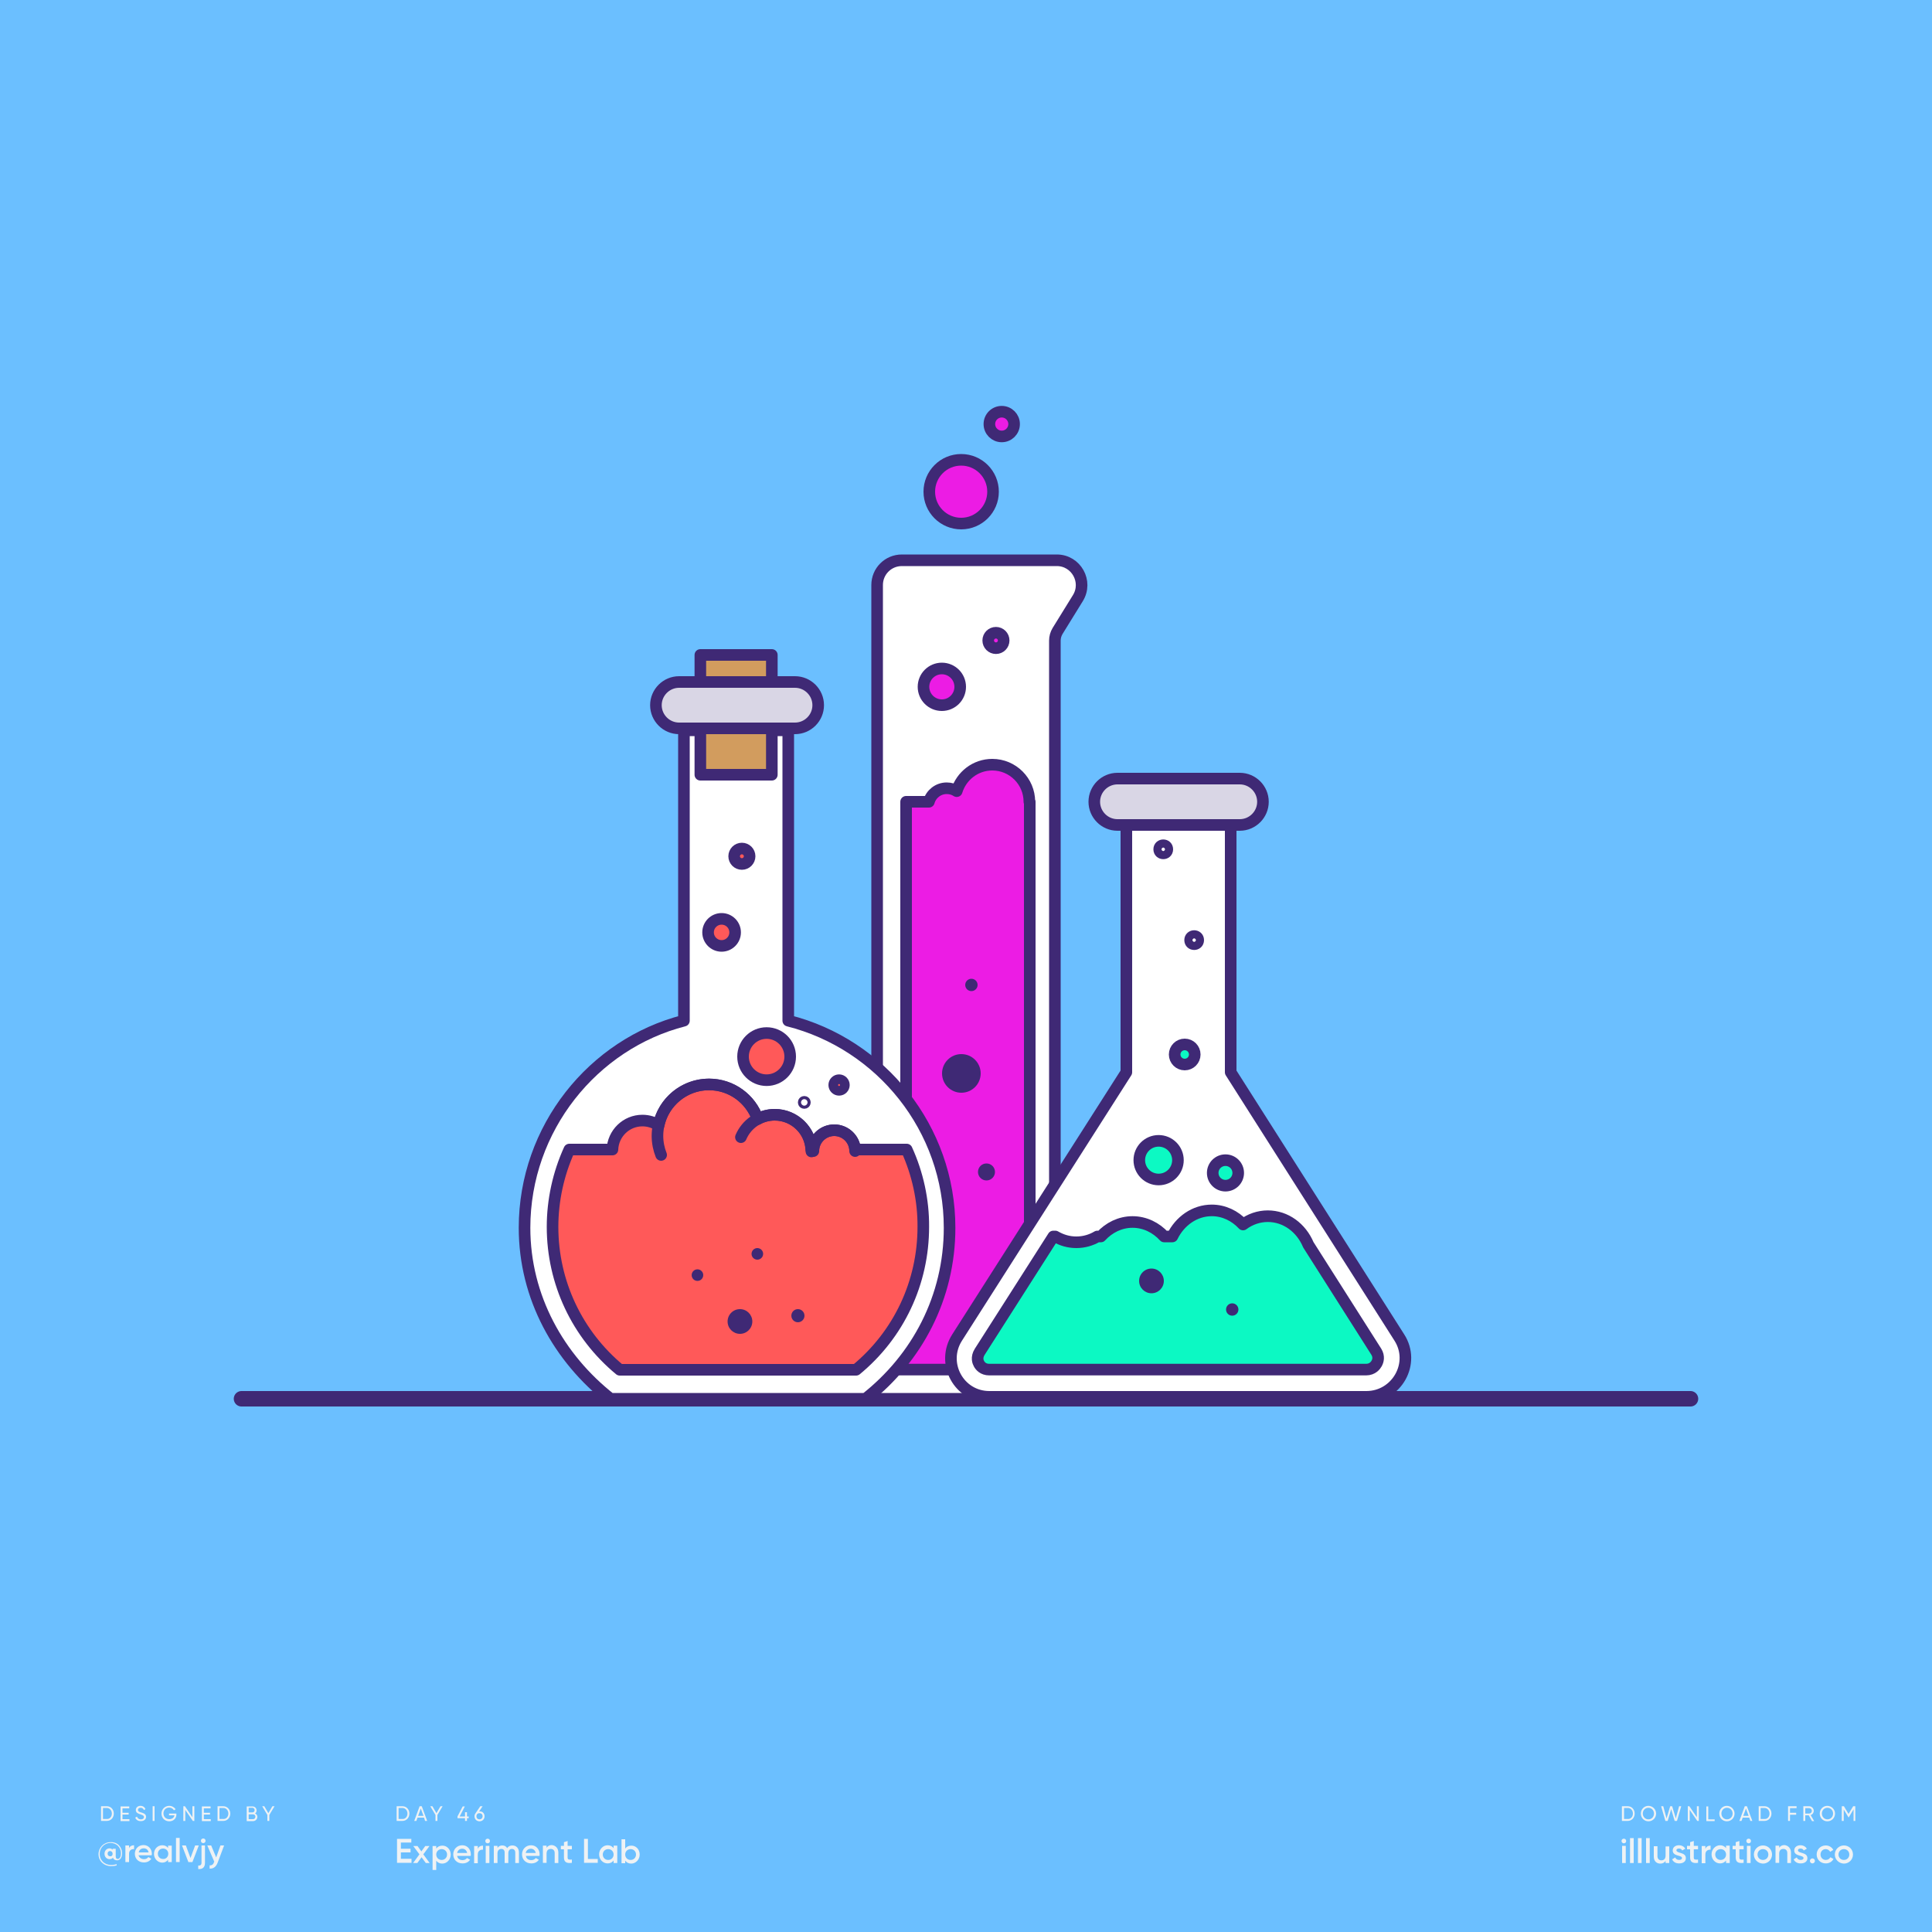 <?xml version="1.0" encoding="utf-8"?>
<!-- Generator: Adobe Illustrator 23.1.1, SVG Export Plug-In . SVG Version: 6.00 Build 0)  -->
<svg version="1.1" id="Layer_1" xmlns="http://www.w3.org/2000/svg" xmlns:xlink="http://www.w3.org/1999/xlink" x="0px" y="0px"
	 viewBox="0 0 1000 1000" style="enable-background:new 0 0 1000 1000;" xml:space="preserve">
<style type="text/css">
	.st0{fill:#6BBFFF;}
	.st1{opacity:0.4;}
	.st2{fill:none;stroke:#424242;stroke-width:6;stroke-miterlimit:10;}
	.st3{fill:#424242;stroke:#424242;stroke-width:6;stroke-miterlimit:10;}
	.st4{fill:none;stroke:#3F2975;stroke-width:8;stroke-linecap:round;stroke-linejoin:round;stroke-miterlimit:10;}
	.st5{fill:#FFFFFF;}
	.st6{fill:none;stroke:#3F2975;stroke-width:6;stroke-linecap:round;stroke-linejoin:round;stroke-miterlimit:10;}
	.st7{fill:#EC1CE4;}
	.st8{fill:#3F2975;}
	.st9{fill:#FF5959;}
	.st10{fill:#D29C5E;}
	.st11{fill:#D9D6E5;}
	.st12{fill:none;stroke:#3F2975;stroke-width:5;stroke-linecap:round;stroke-linejoin:round;stroke-miterlimit:10;}
	.st13{fill:#0CF9C3;}
	.st14{fill:#EEF2F4;}
</style>
<rect id="XMLID_7_" class="st0" width="1000" height="1000"/>
<line id="XMLID_23_" class="st4" x1="125" y1="724" x2="875" y2="724"/>
<g>
	<path id="XMLID_5_" class="st5" d="M571.4,707c-6.4-6.9-14.4-12.9-24.4-17.4V328.9l11.5-19.9c5.1-8.9-1.3-19.9-11.5-19.9l0,0h-7
		h-71.7c-7.3,0-13.3,5.9-13.3,13.3v387.3c-10,4.5-18.6,10.5-25,17.4h-0.3c-4.8,0-8.6,3.9-8.6,8.6v7.4h159v-7.4
		C580,710.9,576.1,707,571.4,707z"/>
	<path id="XMLID_33_" class="st6" d="M570.4,707c-6.4-6.9-14.4-12.9-24.4-17.4v-358c0-1.8,0.5-3.5,1.4-5l10.5-17
		C563.2,301,557,290,547,290l0,0h-7h-73.2c-7.1,0-12.8,5.7-12.8,12.8v386.8c-10,4.5-17.6,11.4-24,18.4h-0.3c-5.3,0-9.6,4.3-9.6,9.6
		v6.4h159v-8.4C579,710.9,575.1,707,570.4,707z"/>
	<path id="XMLID_26_" class="st7" d="M541.2,702.4l-8.2-3.7V415h-0.2c0-10.6-8.6-19.2-19.2-19.2c-8.7,0-16,5.8-18.4,13.7
		c-1.5-1-3.3-1.5-5.2-1.5c-4.4,0-8.1,3-9.2,7H469v283.6l-8.2,3.7c-4.3,1.9-8.2,4.2-11.8,6.6h103.7
		C549.2,706.5,545.4,704.3,541.2,702.4z"/>
	<path id="XMLID_94_" class="st6" d="M541.2,702.4l-8.2-3.7V415h-0.2c0-10.6-8.6-19.2-19.2-19.2c-8.7,0-16,5.8-18.4,13.7
		c-1.5-1-3.3-1.5-5.2-1.5c-4.4,0-8.1,3-9.2,7H469v283.6l-8.2,3.7c-4.3,1.9-8.2,4.2-11.8,6.6h103.7
		C549.2,706.5,545.4,704.3,541.2,702.4z"/>
	<circle id="XMLID_24_" class="st7" cx="487.5" cy="355.5" r="9.5"/>
	<circle id="XMLID_50_" class="st6" cx="487.5" cy="355.5" r="9.5"/>
	<circle id="XMLID_4_" class="st7" cx="497.5" cy="254.5" r="16.5"/>
	<circle id="XMLID_3_" class="st6" cx="497.5" cy="254.5" r="16.5"/>
	<circle id="XMLID_14_" class="st7" cx="518.5" cy="219.5" r="6.4"/>
	<circle id="XMLID_8_" class="st6" cx="518.5" cy="219.5" r="6.4"/>
	<circle id="XMLID_28_" class="st7" cx="515.5" cy="331.5" r="4"/>
	<circle id="XMLID_83_" class="st6" cx="515.5" cy="331.5" r="4"/>
	<circle id="XMLID_74_" class="st8" cx="502.8" cy="509.8" r="3.2"/>
	<circle id="XMLID_76_" class="st8" cx="497.6" cy="555.6" r="10"/>
	<circle id="XMLID_78_" class="st8" cx="510.6" cy="606.6" r="4.4"/>
</g>
<g>
	<path id="XMLID_13_" class="st5" d="M408,528.3V378h-54v150.3c-47,12-82.5,55.7-82.5,107.2c0,36,17.8,67.5,44.5,88.5h132
		c26.7-21,43.5-52.5,43.5-88.5C491.5,584.1,456,540.4,408,528.3z"/>
	<path id="XMLID_10_" class="st6" d="M408,528.3V378h-54v150.3c-47,12-82.5,55.7-82.5,107.2c0,36,17.8,67.5,44.5,88.5h132
		c26.7-21,43.5-52.5,43.5-88.5C491.5,584.1,456,540.4,408,528.3z"/>
	<path id="XMLID_9_" class="st9" d="M469.3,595h-26.7c-0.4-5.6-5.1-10-10.8-10s-10.4,4.4-10.8,10h-1.1c-0.5-10-8.8-18-18.9-18
		c-3.2,0-6.2,0.8-8.8,2.2c-3.6-10.4-13.5-17.9-25.2-17.9c-12.8,0-23.6,9.1-26.1,21.2c-2.4-1.6-5.3-2.5-8.4-2.5
		c-8.4,0-15.2,6.7-15.5,15h-22.3c-5.7,12.5-8.7,26.3-8.7,40c0,28.8,12.7,55.7,34.8,74h122.3c22.2-18.3,34.8-45.2,34.8-74
		C478,621.3,475,607.5,469.3,595z"/>
	<path id="XMLID_40_" class="st6" d="M469.3,595h-26.7c-0.4-5.6-5.1-10-10.8-10s-10.4,4.4-10.8,10h-1.1c-0.5-10-8.8-18-18.9-18
		c-3.2,0-6.2,0.8-8.8,2.2c-3.6-10.4-13.5-17.9-25.2-17.9c-12.8,0-23.6,9.1-26.1,21.2c-2.4-1.6-5.3-2.5-8.4-2.5
		c-8.4,0-15.2,6.7-15.5,15h-22.3c-5.7,12.5-8.7,26.3-8.7,40c0,28.8,12.7,55.7,34.8,74h122.3c22.2-18.3,34.8-45.2,34.8-74
		C478,621.3,475,607.5,469.3,595z"/>
	<path id="XMLID_91_" class="st6" d="M342.2,597.8c-1.2-3-1.9-6.4-1.9-9.8c0-14.7,11.9-26.7,26.7-26.7c11.6,0,21.5,7.5,25.2,17.9"/>
	<path id="XMLID_29_" class="st6" d="M413.3,610.5"/>
	<path id="XMLID_38_" class="st6" d="M383.5,588.6c2.9-6.8,9.6-11.6,17.5-11.6c10.5,0,19,8.5,19,19"/>
	<path id="XMLID_39_" class="st6" d="M421,595.8c0-6,4.9-10.8,10.8-10.8c6,0,10.8,4.9,10.8,10.8"/>
	<rect id="XMLID_41_" x="362.5" y="339" class="st10" width="37" height="62"/>
	<rect id="XMLID_34_" x="362.5" y="339" class="st6" width="37" height="62"/>
	<path id="XMLID_30_" class="st11" d="M411.5,377h-60c-6.6,0-12-5.4-12-12l0,0c0-6.6,5.4-12,12-12h60c6.6,0,12,5.4,12,12l0,0
		C423.5,371.6,418.1,377,411.5,377z"/>
	<path id="XMLID_6_" class="st6" d="M411.5,377h-60c-6.6,0-12-5.4-12-12l0,0c0-6.6,5.4-12,12-12h60c6.6,0,12,5.4,12,12l0,0
		C423.5,371.6,418.1,377,411.5,377z"/>
	<circle id="XMLID_47_" class="st9" cx="396.8" cy="546.9" r="12.2"/>
	<circle id="XMLID_46_" class="st9" cx="384" cy="443.2" r="5.5"/>
	<circle id="XMLID_43_" class="st9" cx="373.5" cy="482.6" r="7"/>
	<circle id="XMLID_42_" class="st6" cx="396.8" cy="546.9" r="12.2"/>
	<circle id="XMLID_44_" class="st6" cx="384" cy="443.2" r="4"/>
	<circle id="XMLID_45_" class="st6" cx="373.5" cy="482.6" r="7"/>
	<circle id="XMLID_54_" class="st9" cx="434.3" cy="561.6" r="3"/>
	<circle id="XMLID_48_" class="st12" cx="434.3" cy="561.6" r="3"/>
	<circle id="XMLID_59_" class="st12" cx="416.3" cy="570.6" r="0.8"/>
	<circle id="XMLID_27_" class="st8" cx="361" cy="660" r="3"/>
	<circle id="XMLID_35_" class="st8" cx="383" cy="684" r="6.4"/>
	<circle id="XMLID_71_" class="st8" cx="392" cy="649" r="3"/>
	<circle id="XMLID_56_" class="st8" cx="413" cy="681" r="3.4"/>
</g>
<g>
	<path id="XMLID_31_" class="st11" d="M641.7,427h-63.3c-6.6,0-12-5.4-12-12l0,0c0-6.6,5.4-12,12-12h63.3c6.6,0,12,5.4,12,12l0,0
		C653.7,421.6,648.3,427,641.7,427z"/>
	<path id="XMLID_11_" class="st6" d="M641.7,427h-63.3c-6.6,0-12-5.4-12-12l0,0c0-6.6,5.4-12,12-12h63.3c6.6,0,12,5.4,12,12l0,0
		C653.7,421.6,648.3,427,641.7,427z"/>
	<path id="XMLID_12_" class="st5" d="M637,555V427h-54v128l-87.6,137.3c-8.5,13.3,0.9,30.7,16.7,30.7h195.1
		c15.8,0,25.6-17.4,17.1-30.7L637,555z"/>
	<path id="XMLID_22_" class="st6" d="M637,555V427h-54v128l-87.6,137.3c-8.5,13.3,0.9,30.7,16.7,30.7h195.1
		c15.8,0,25.6-17.4,17.1-30.7L637,555z"/>
	<path id="XMLID_25_" class="st13" d="M712.4,699.7l-35.2-55.4c-3.7-8.8-11.7-14.8-21-14.8c-4.7,0-9.2,1.6-12.8,4.3
		c-4.2-4.5-9.9-7.3-16.2-7.3c-8.8,0-16.5,5.5-20.4,13.5h-4.2c-4.2-4.6-10-7.5-16.4-7.5s-12.2,2.9-16.4,7.5h-1.8
		c-3.2,1.9-6.9,3-10.9,3s-7.6-1.1-10.9-3h-1l-38.1,59.7c-1.9,3-0.8,5.4-0.4,6.1c0.6,1.2,2.2,3.1,5.3,3.1h195.1
		c3.3,0,4.9-2.2,5.4-3.1C713.3,704.4,713.9,702.2,712.4,699.7z"/>
	<path id="XMLID_36_" class="st6" d="M712.4,699.7l-35.2-55.4c-3.7-8.8-11.7-14.8-21-14.8c-4.7,0-9.2,1.6-12.8,4.3
		c-4.2-4.5-9.9-7.3-16.2-7.3c-8.8,0-16.5,5.5-20.4,13.5h-4.2c-4.2-4.6-10-7.5-16.4-7.5s-12.2,2.9-16.4,7.5h-1.8
		c-3.2,1.9-6.9,3-10.9,3s-7.6-1.1-10.9-3h-1l-38.1,59.7c-1.9,3-0.8,5.4-0.4,6.1c0.6,1.2,2.2,3.1,5.3,3.1h195.1
		c3.3,0,4.9-2.2,5.4-3.1C713.3,704.4,713.9,702.2,712.4,699.7z"/>
	<circle id="XMLID_62_" class="st13" cx="599.7" cy="600.5" r="10"/>
	<circle id="XMLID_61_" class="st6" cx="599.7" cy="600.5" r="10"/>
	<circle id="XMLID_64_" class="st13" cx="634.3" cy="607.1" r="6.6"/>
	<circle id="XMLID_63_" class="st6" cx="634.3" cy="607.1" r="6.6"/>
	<circle id="XMLID_88_" class="st13" cx="613.2" cy="545.8" r="5.2"/>
	<circle id="XMLID_65_" class="st6" cx="613.2" cy="545.8" r="5.2"/>
	<circle id="XMLID_89_" class="st8" cx="596" cy="663" r="6.4"/>
	<circle id="XMLID_90_" class="st8" cx="637.8" cy="677.8" r="3.2"/>
	<circle id="XMLID_37_" class="st6" cx="618.1" cy="486.6" r="2.1"/>
	<circle id="XMLID_2_" class="st6" cx="602.1" cy="439.6" r="2.1"/>
</g>
<g>
	<g>
		<g>
			<path class="st14" d="M63.2,959.2c0,2.5-1.2,3.7-2.6,3.7c-1.1,0-1.9-0.5-2.1-1.4c-0.4,0.5-1,0.8-1.8,0.8c-1.5,0-2.6-1.2-2.6-2.8
				c0-1.6,1.1-2.8,2.6-2.8c0.7,0,1.2,0.3,1.6,0.7v-0.5h1.6v3.9c0,0.8,0.3,1.4,1,1.4c0.9,0,1.7-0.9,1.7-3c0-3-2.3-5.3-5.4-5.3
				c-3.1,0-5.6,2.4-5.6,5.7c0,3.3,2.5,5.7,5.9,5.7c1.1,0,2.1-0.2,2.9-0.4v0.6c-0.8,0.3-1.7,0.4-2.9,0.4c-3.7,0-6.5-2.6-6.5-6.2
				c0-3.4,2.7-6.2,6.2-6.2C61.1,953.3,63.2,956.4,63.2,959.2z M58.3,959.5c0-0.8-0.6-1.4-1.3-1.4c-0.8,0-1.3,0.5-1.3,1.4
				c0,0.8,0.6,1.3,1.3,1.3C57.8,960.9,58.3,960.3,58.3,959.5z"/>
		</g>
		<g>
			<path class="st14" d="M69.4,955.1v2c-1.2-0.1-2.6,0.5-2.6,2.4v4.3h-1.9v-8.6h1.9v1.4C67.3,955.5,68.3,955.1,69.4,955.1z"/>
		</g>
		<g>
			<path class="st14" d="M74.6,962.3c1,0,1.8-0.5,2.2-1.1l1.5,0.9c-0.8,1.2-2.1,1.9-3.8,1.9c-2.8,0-4.7-1.9-4.7-4.5
				c0-2.5,1.8-4.5,4.5-4.5c2.6,0,4.3,2.1,4.3,4.5c0,0.3,0,0.5-0.1,0.8h-6.8C72.1,961.6,73.2,962.3,74.6,962.3z M76.9,958.8
				c-0.3-1.5-1.3-2.1-2.5-2.1c-1.4,0-2.3,0.8-2.6,2.1H76.9z"/>
		</g>
		<g>
			<path class="st14" d="M88.9,955.2v8.6h-1.9v-1.2c-0.7,0.9-1.7,1.5-3,1.5c-2.3,0-4.3-2-4.3-4.5c0-2.6,1.9-4.5,4.3-4.5
				c1.3,0,2.3,0.5,3,1.4v-1.2H88.9z M87.1,959.5c0-1.6-1.2-2.7-2.7-2.7c-1.5,0-2.7,1.1-2.7,2.7c0,1.6,1.2,2.7,2.7,2.7
				C85.9,962.3,87.1,961.1,87.1,959.5z"/>
		</g>
		<g>
			<path class="st14" d="M91.1,951.3H93v12.5h-1.9V951.3z"/>
		</g>
		<g>
			<path class="st14" d="M102.9,955.2l-3.3,8.6h-2.1l-3.3-8.6h2l2.4,6.5l2.4-6.5H102.9z"/>
		</g>
		<g>
			<path class="st14" d="M104.2,955.2h1.9v8.9c0,2.4-1.2,3.5-3.5,3.3v-1.8c1.1,0.1,1.7-0.3,1.7-1.5V955.2z M104,952.8
				c0-0.7,0.5-1.2,1.2-1.2c0.7,0,1.2,0.5,1.2,1.2c0,0.6-0.5,1.2-1.2,1.2C104.5,954,104,953.4,104,952.8z"/>
		</g>
		<g>
			<path class="st14" d="M116,955.2l-3.3,8.8c-0.8,2.2-2.2,3.3-4.2,3.2v-1.7c1.2,0.1,1.9-0.5,2.3-1.7l0.1-0.2l-3.6-8.4h2l2.6,6.2
				l2.2-6.2H116z"/>
		</g>
	</g>
	<g>
		<path class="st14" d="M211.9,938.7c0,2.1-1.5,3.8-3.6,3.8h-3v-7.6h3C210.4,934.9,211.9,936.6,211.9,938.7z M210.9,938.7
			c0-1.6-1.1-2.9-2.6-2.9h-2v5.7h2C209.8,941.6,210.9,940.3,210.9,938.7z"/>
		<path class="st14" d="M219.5,940.8h-3.4l-0.6,1.7h-1.1l2.8-7.6h1.1l2.8,7.6h-1.1L219.5,940.8z M219.2,939.9l-1.4-3.8l-1.4,3.8
			H219.2z"/>
		<path class="st14" d="M226.4,939.4v3.1h-1v-3.1l-2.7-4.5h1.1l2.1,3.6l2.1-3.6h1.1L226.4,939.4z"/>
		<path class="st14" d="M242.6,941.1h-0.9v1.4h-1v-1.4h-3.9v-0.9l2.7-5.2h1.1l-2.7,5.2h2.8V938h1v2.2h0.9V941.1z"/>
		<path class="st14" d="M250.8,940.1c0,1.5-1.1,2.6-2.6,2.6c-1.5,0-2.6-1.1-2.6-2.6c0-0.6,0.2-1.1,0.5-1.5l2.5-3.7h1.2l-1.8,2.7
			c0.1,0,0.2,0,0.4,0C249.7,937.5,250.8,938.6,250.8,940.1z M249.8,940.1c0-1-0.7-1.6-1.6-1.6c-1,0-1.6,0.6-1.6,1.6s0.7,1.6,1.6,1.6
			C249.1,941.7,249.8,941,249.8,940.1z"/>
	</g>
	<g>
		<path class="st14" d="M58.9,938.7c0,2.1-1.5,3.8-3.6,3.8h-3v-7.6h3C57.4,934.9,58.9,936.6,58.9,938.7z M57.9,938.7
			c0-1.6-1.1-2.9-2.6-2.9h-2v5.7h2C56.8,941.6,57.9,940.3,57.9,938.7z"/>
		<path class="st14" d="M67,941.6v1h-4.6v-7.6h4.5v1h-3.5v2.3h3.2v0.9h-3.2v2.4H67z"/>
		<path class="st14" d="M70,940.8l0.9-0.5c0.3,0.8,0.9,1.4,2,1.4c1.1,0,1.6-0.5,1.6-1.2c0-0.8-0.7-1-1.8-1.4
			c-1.2-0.4-2.4-0.8-2.4-2.2c0-1.4,1.1-2.2,2.4-2.2c1.3,0,2.2,0.7,2.6,1.7l-0.8,0.5c-0.3-0.7-0.8-1.2-1.7-1.2
			c-0.8,0-1.4,0.4-1.4,1.1c0,0.7,0.5,1,1.6,1.3c1.3,0.4,2.6,0.8,2.6,2.3c0,1.3-1.1,2.2-2.6,2.2C71.5,942.7,70.4,941.9,70,940.8z"/>
		<path class="st14" d="M80,934.9v7.6h-1v-7.6H80z"/>
		<path class="st14" d="M91.3,939.2c0,1.9-1.4,3.5-3.7,3.5c-2.4,0-4-1.8-4-4c0-2.2,1.7-4,4-4c1.4,0,2.7,0.8,3.3,1.8l-0.9,0.5
			c-0.4-0.8-1.4-1.4-2.4-1.4c-1.8,0-3,1.3-3,3c0,1.7,1.2,3,3,3c1.6,0,2.5-0.9,2.7-2h-2.8v-0.9h3.8V939.2z"/>
		<path class="st14" d="M100.6,934.9v7.6h-0.8l-3.9-5.7v5.7h-1v-7.6h0.8l3.9,5.7v-5.7H100.6z"/>
		<path class="st14" d="M109.1,941.6v1h-4.6v-7.6h4.5v1h-3.5v2.3h3.2v0.9h-3.2v2.4H109.1z"/>
		<path class="st14" d="M119.2,938.7c0,2.1-1.5,3.8-3.6,3.8h-3v-7.6h3C117.6,934.9,119.2,936.6,119.2,938.7z M118.2,938.7
			c0-1.6-1.1-2.9-2.6-2.9h-2v5.7h2C117.1,941.6,118.2,940.3,118.2,938.7z"/>
		<path class="st14" d="M133.2,940.4c0,1.2-1,2.2-2.2,2.2h-3.3v-7.6h3c1.2,0,2.1,0.9,2.1,2.1c0,0.7-0.3,1.2-0.8,1.6
			C132.7,938.9,133.2,939.5,133.2,940.4z M128.7,935.8v2.3h2c0.6,0,1.1-0.5,1.1-1.2c0-0.6-0.5-1.2-1.1-1.2H128.7z M132.2,940.3
			c0-0.7-0.5-1.2-1.2-1.2h-2.3v2.5h2.3C131.7,941.6,132.2,941,132.2,940.3z"/>
		<path class="st14" d="M139.4,939.4v3.1h-1v-3.1l-2.7-4.5h1.1l2.1,3.6l2.1-3.6h1.1L139.4,939.4z"/>
	</g>
	<g>
		<path class="st14" d="M213,962.3v1.9h-7.5v-12.4h7.4v1.9h-5.4v3.2h5v1.9h-5v3.3H213z"/>
		<path class="st14" d="M220.4,964.3l-2.2-3l-2.2,3h-2.2l3.3-4.5l-3.2-4.3h2.2l2,2.8l2-2.8h2.2l-3.2,4.3l3.3,4.5H220.4z"/>
		<path class="st14" d="M233.3,959.9c0,2.6-2,4.7-4.4,4.7c-1.4,0-2.4-0.6-3.1-1.5v4.8h-1.9v-12.4h1.9v1.3c0.7-0.9,1.7-1.5,3.1-1.5
			C231.3,955.2,233.3,957.3,233.3,959.9z M231.4,959.9c0-1.6-1.2-2.8-2.8-2.8c-1.6,0-2.8,1.2-2.8,2.8c0,1.6,1.2,2.8,2.8,2.8
			C230.2,962.7,231.4,961.5,231.4,959.9z"/>
		<path class="st14" d="M239.4,962.8c1.1,0,1.9-0.5,2.3-1.1l1.6,0.9c-0.8,1.2-2.1,1.9-3.9,1.9c-2.9,0-4.8-2-4.8-4.7
			c0-2.6,1.9-4.7,4.7-4.7c2.6,0,4.4,2.1,4.4,4.7c0,0.3,0,0.5-0.1,0.8h-7C236.9,962.1,238,962.8,239.4,962.8z M241.8,959.1
			c-0.3-1.5-1.4-2.2-2.5-2.2c-1.4,0-2.4,0.8-2.7,2.2H241.8z"/>
		<path class="st14" d="M250,955.3v2.1c-1.3-0.1-2.7,0.5-2.7,2.5v4.5h-1.9v-8.9h1.9v1.5C247.8,955.7,248.9,955.3,250,955.3z"/>
		<path class="st14" d="M251.2,952.9c0-0.7,0.5-1.2,1.2-1.2c0.7,0,1.2,0.5,1.2,1.2c0,0.7-0.5,1.2-1.2,1.2
			C251.7,954.1,251.2,953.6,251.2,952.9z M251.4,955.4h1.9v8.9h-1.9V955.4z"/>
		<path class="st14" d="M268.6,958.8v5.5h-1.9v-5.4c0-1.2-0.7-1.9-1.7-1.9c-1.1,0-1.9,0.7-1.9,2.3v5h-1.9v-5.4
			c0-1.2-0.6-1.9-1.7-1.9c-1.1,0-2,0.7-2,2.3v5h-1.9v-8.9h1.9v1.1c0.6-0.9,1.4-1.3,2.5-1.3c1.2,0,2,0.5,2.5,1.4
			c0.6-0.9,1.5-1.4,2.7-1.4C267.2,955.2,268.6,956.6,268.6,958.8z"/>
		<path class="st14" d="M275,962.8c1.1,0,1.9-0.5,2.3-1.1l1.6,0.9c-0.8,1.2-2.1,1.9-3.9,1.9c-2.9,0-4.8-2-4.8-4.7
			c0-2.6,1.9-4.7,4.7-4.7c2.6,0,4.4,2.1,4.4,4.7c0,0.3,0,0.5-0.1,0.8h-7C272.4,962.1,273.6,962.8,275,962.8z M277.3,959.1
			c-0.3-1.5-1.4-2.2-2.5-2.2c-1.4,0-2.4,0.8-2.7,2.2H277.3z"/>
		<path class="st14" d="M289,958.9v5.4h-1.9v-5.2c0-1.3-0.8-2.1-2-2.1c-1.3,0-2.2,0.7-2.2,2.5v4.7h-1.9v-8.9h1.9v1.1
			c0.6-0.9,1.5-1.4,2.7-1.4C287.6,955.2,289,956.6,289,958.9z"/>
		<path class="st14" d="M293.8,957.3v4.2c0,1.1,0.7,1.1,2.2,1v1.7c-2.9,0.4-4.1-0.5-4.1-2.8v-4.2h-1.6v-1.8h1.6v-1.9l1.9-0.6v2.5
			h2.2v1.8H293.8z"/>
		<path class="st14" d="M309.4,962.3v1.9h-7.1v-12.4h2v10.4H309.4z"/>
		<path class="st14" d="M319.5,955.4v8.9h-1.9V963c-0.7,0.9-1.7,1.5-3.1,1.5c-2.4,0-4.4-2-4.4-4.7c0-2.6,2-4.7,4.4-4.7
			c1.4,0,2.4,0.6,3.1,1.5v-1.3H319.5z M317.6,959.9c0-1.6-1.2-2.8-2.8-2.8c-1.6,0-2.8,1.2-2.8,2.8c0,1.6,1.2,2.8,2.8,2.8
			C316.4,962.7,317.6,961.5,317.6,959.9z"/>
		<path class="st14" d="M331.1,959.9c0,2.6-2,4.7-4.4,4.7c-1.4,0-2.4-0.6-3.1-1.5v1.3h-1.9v-12.4h1.9v4.8c0.7-0.9,1.7-1.5,3.1-1.5
			C329.1,955.2,331.1,957.2,331.1,959.9z M329.2,959.9c0-1.6-1.2-2.8-2.8-2.8c-1.6,0-2.8,1.2-2.8,2.8c0,1.6,1.2,2.8,2.8,2.8
			C328,962.7,329.2,961.5,329.2,959.9z"/>
	</g>
	<g>
		<g>
			<g>
				<path class="st14" d="M846.1,938.7c0,2.1-1.5,3.8-3.6,3.8h-3v-7.6h3C844.6,934.9,846.1,936.6,846.1,938.7z M845.2,938.7
					c0-1.6-1.1-2.9-2.6-2.9h-2v5.7h2C844.1,941.6,845.2,940.3,845.2,938.7z"/>
			</g>
			<g>
				<path class="st14" d="M849.3,938.7c0-2.2,1.7-4,3.9-4c2.2,0,4,1.8,4,4c0,2.2-1.7,4-4,4C851,942.7,849.3,940.9,849.3,938.7z
					 M856.1,938.7c0-1.7-1.3-3-2.9-3c-1.7,0-2.9,1.3-2.9,3c0,1.7,1.3,3,2.9,3C854.9,941.7,856.1,940.4,856.1,938.7z"/>
			</g>
			<g>
				<path class="st14" d="M859.8,934.9h1.1l1.7,6.3l1.9-6.3h1l1.9,6.3l1.7-6.3h1.1l-2.2,7.6h-1.2l-1.8-6.1l-1.8,6.1H862L859.8,934.9
					z"/>
			</g>
			<g>
				<path class="st14" d="M879.3,934.9v7.6h-0.8l-3.9-5.7v5.7h-1v-7.6h0.8l3.9,5.7v-5.7H879.3z"/>
			</g>
			<g>
				<path class="st14" d="M887.5,941.6v1h-4.3v-7.6h1v6.7H887.5z"/>
			</g>
			<g>
				<path class="st14" d="M889.9,938.7c0-2.2,1.7-4,3.9-4c2.2,0,4,1.8,4,4c0,2.2-1.7,4-4,4C891.6,942.7,889.9,940.9,889.9,938.7z
					 M896.8,938.7c0-1.7-1.3-3-2.9-3c-1.7,0-2.9,1.3-2.9,3c0,1.7,1.3,3,2.9,3C895.5,941.7,896.8,940.4,896.8,938.7z"/>
			</g>
			<g>
				<path class="st14" d="M905.4,940.8H902l-0.6,1.7h-1.1l2.8-7.6h1.1l2.8,7.6H906L905.4,940.8z M905.1,939.9l-1.4-3.8l-1.4,3.8
					H905.1z"/>
			</g>
			<g>
				<path class="st14" d="M916.9,938.7c0,2.1-1.5,3.8-3.6,3.8h-3v-7.6h3C915.4,934.9,916.9,936.6,916.9,938.7z M915.9,938.7
					c0-1.6-1.1-2.9-2.6-2.9h-2v5.7h2C914.9,941.6,915.9,940.3,915.9,938.7z"/>
			</g>
			<g>
				<path class="st14" d="M926.5,935.8v2.5h3.2v1h-3.2v3.2h-1v-7.6h4.4v1H926.5z"/>
			</g>
			<g>
				<path class="st14" d="M936.2,939.6h-1.8v2.9h-1v-7.6h3c1.3,0,2.4,1.1,2.4,2.4c0,1-0.7,1.9-1.6,2.2l1.8,3.1h-1.1L936.2,939.6z
					 M934.4,938.7h2c0.8,0,1.4-0.6,1.4-1.4c0-0.8-0.6-1.4-1.4-1.4h-2V938.7z"/>
			</g>
			<g>
				<path class="st14" d="M941.9,938.7c0-2.2,1.7-4,3.9-4c2.2,0,4,1.8,4,4c0,2.2-1.7,4-4,4C943.6,942.7,941.9,940.9,941.9,938.7z
					 M948.8,938.7c0-1.7-1.3-3-2.9-3c-1.7,0-2.9,1.3-2.9,3c0,1.7,1.3,3,2.9,3C947.5,941.7,948.8,940.4,948.8,938.7z"/>
			</g>
			<g>
				<path class="st14" d="M960.4,942.5h-1v-6l-2.5,4.2h-0.1l-2.5-4.1v5.9h-1v-7.6h1.1l2.4,4l2.4-4h1.1V942.5z"/>
			</g>
		</g>
		<g>
			<g>
				<path class="st14" d="M839.3,952.9c0-0.7,0.5-1.2,1.2-1.2c0.7,0,1.2,0.5,1.2,1.2c0,0.7-0.5,1.2-1.2,1.2
					C839.9,954.1,839.3,953.6,839.3,952.9z M839.6,955.4h1.9v8.9h-1.9V955.4z"/>
			</g>
			<g>
				<path class="st14" d="M843.7,951.4h1.9v12.9h-1.9V951.4z"/>
			</g>
			<g>
				<path class="st14" d="M847.8,951.4h1.9v12.9h-1.9V951.4z"/>
			</g>
			<g>
				<path class="st14" d="M852,951.4h1.9v12.9H852V951.4z"/>
			</g>
			<g>
				<path class="st14" d="M864,955.4v8.9h-1.9v-1.1c-0.6,0.9-1.5,1.4-2.7,1.4c-2,0-3.4-1.3-3.4-3.6v-5.4h1.9v5.2
					c0,1.3,0.8,2.1,2,2.1c1.3,0,2.2-0.7,2.2-2.5v-4.7H864z"/>
			</g>
			<g>
				<path class="st14" d="M872.6,961.8c0,1.8-1.5,2.7-3.5,2.7c-1.8,0-3-0.8-3.6-2.1l1.6-1c0.3,0.8,1,1.3,2,1.3c0.8,0,1.5-0.3,1.5-1
					c0-1.6-4.8-0.7-4.8-3.9c0-1.7,1.4-2.7,3.2-2.7c1.5,0,2.7,0.7,3.3,1.8l-1.6,0.9c-0.3-0.7-0.9-1-1.7-1c-0.7,0-1.3,0.3-1.3,0.9
					C867.9,959.5,872.6,958.5,872.6,961.8z"/>
			</g>
			<g>
				<path class="st14" d="M876.7,957.3v4.2c0,1.1,0.7,1.1,2.2,1v1.7c-2.9,0.4-4.1-0.5-4.1-2.8v-4.2h-1.6v-1.8h1.6v-1.9l1.9-0.6v2.5
					h2.2v1.8H876.7z"/>
			</g>
			<g>
				<path class="st14" d="M885.4,955.3v2.1c-1.3-0.1-2.7,0.5-2.7,2.5v4.5h-1.9v-8.9h1.9v1.5C883.2,955.7,884.2,955.3,885.4,955.3z"
					/>
			</g>
			<g>
				<path class="st14" d="M895.3,955.4v8.9h-1.9V963c-0.7,0.9-1.7,1.5-3.1,1.5c-2.4,0-4.4-2-4.4-4.7c0-2.6,2-4.7,4.4-4.7
					c1.4,0,2.4,0.6,3.1,1.5v-1.3H895.3z M893.4,959.9c0-1.6-1.2-2.8-2.8-2.8c-1.6,0-2.8,1.2-2.8,2.8c0,1.6,1.2,2.8,2.8,2.8
					C892.2,962.7,893.4,961.5,893.4,959.9z"/>
			</g>
			<g>
				<path class="st14" d="M900.3,957.3v4.2c0,1.1,0.7,1.1,2.2,1v1.7c-2.9,0.4-4.1-0.5-4.1-2.8v-4.2h-1.6v-1.8h1.6v-1.9l1.9-0.6v2.5
					h2.2v1.8H900.3z"/>
			</g>
			<g>
				<path class="st14" d="M903.9,952.9c0-0.7,0.5-1.2,1.2-1.2c0.7,0,1.2,0.5,1.2,1.2c0,0.7-0.5,1.2-1.2,1.2
					C904.5,954.1,903.9,953.6,903.9,952.9z M904.2,955.4h1.9v8.9h-1.9V955.4z"/>
			</g>
			<g>
				<path class="st14" d="M907.8,959.9c0-2.6,2.1-4.7,4.7-4.7c2.6,0,4.7,2,4.7,4.7c0,2.6-2.1,4.7-4.7,4.7
					C909.9,964.5,907.8,962.5,907.8,959.9z M915.3,959.9c0-1.6-1.2-2.8-2.8-2.8c-1.6,0-2.8,1.2-2.8,2.8c0,1.6,1.2,2.8,2.8,2.8
					C914.1,962.7,915.3,961.5,915.3,959.9z"/>
			</g>
			<g>
				<path class="st14" d="M927,958.9v5.4h-1.9v-5.2c0-1.3-0.8-2.1-2-2.1c-1.3,0-2.2,0.7-2.2,2.5v4.7h-1.9v-8.9h1.9v1.1
					c0.6-0.9,1.5-1.4,2.7-1.4C925.5,955.2,927,956.6,927,958.9z"/>
			</g>
			<g>
				<path class="st14" d="M935.5,961.8c0,1.8-1.5,2.7-3.5,2.7c-1.8,0-3-0.8-3.6-2.1l1.6-1c0.3,0.8,1,1.3,2,1.3c0.8,0,1.5-0.3,1.5-1
					c0-1.6-4.8-0.7-4.8-3.9c0-1.7,1.4-2.7,3.2-2.7c1.5,0,2.7,0.7,3.3,1.8l-1.6,0.9c-0.3-0.7-0.9-1-1.7-1c-0.7,0-1.3,0.3-1.3,0.9
					C930.7,959.5,935.5,958.5,935.5,961.8z"/>
			</g>
			<g>
				<path class="st14" d="M936.8,963.2c0-0.7,0.6-1.3,1.3-1.3c0.7,0,1.3,0.6,1.3,1.3c0,0.7-0.6,1.3-1.3,1.3
					C937.4,964.5,936.8,963.9,936.8,963.2z"/>
			</g>
			<g>
				<path class="st14" d="M940.3,959.9c0-2.6,2-4.7,4.7-4.7c1.7,0,3.2,0.9,3.9,2.3l-1.6,1c-0.4-0.8-1.3-1.4-2.3-1.4
					c-1.6,0-2.7,1.2-2.7,2.8c0,1.6,1.2,2.8,2.7,2.8c1.1,0,1.9-0.5,2.4-1.4l1.6,0.9c-0.7,1.4-2.2,2.3-4,2.3
					C942.3,964.5,940.3,962.5,940.3,959.9z"/>
			</g>
			<g>
				<path class="st14" d="M949.7,959.9c0-2.6,2.1-4.7,4.7-4.7c2.6,0,4.7,2,4.7,4.7c0,2.6-2.1,4.7-4.7,4.7
					C951.8,964.5,949.7,962.5,949.7,959.9z M957.2,959.9c0-1.6-1.2-2.8-2.8-2.8s-2.8,1.2-2.8,2.8c0,1.6,1.2,2.8,2.8,2.8
					S957.2,961.5,957.2,959.9z"/>
			</g>
		</g>
	</g>
</g>
</svg>
